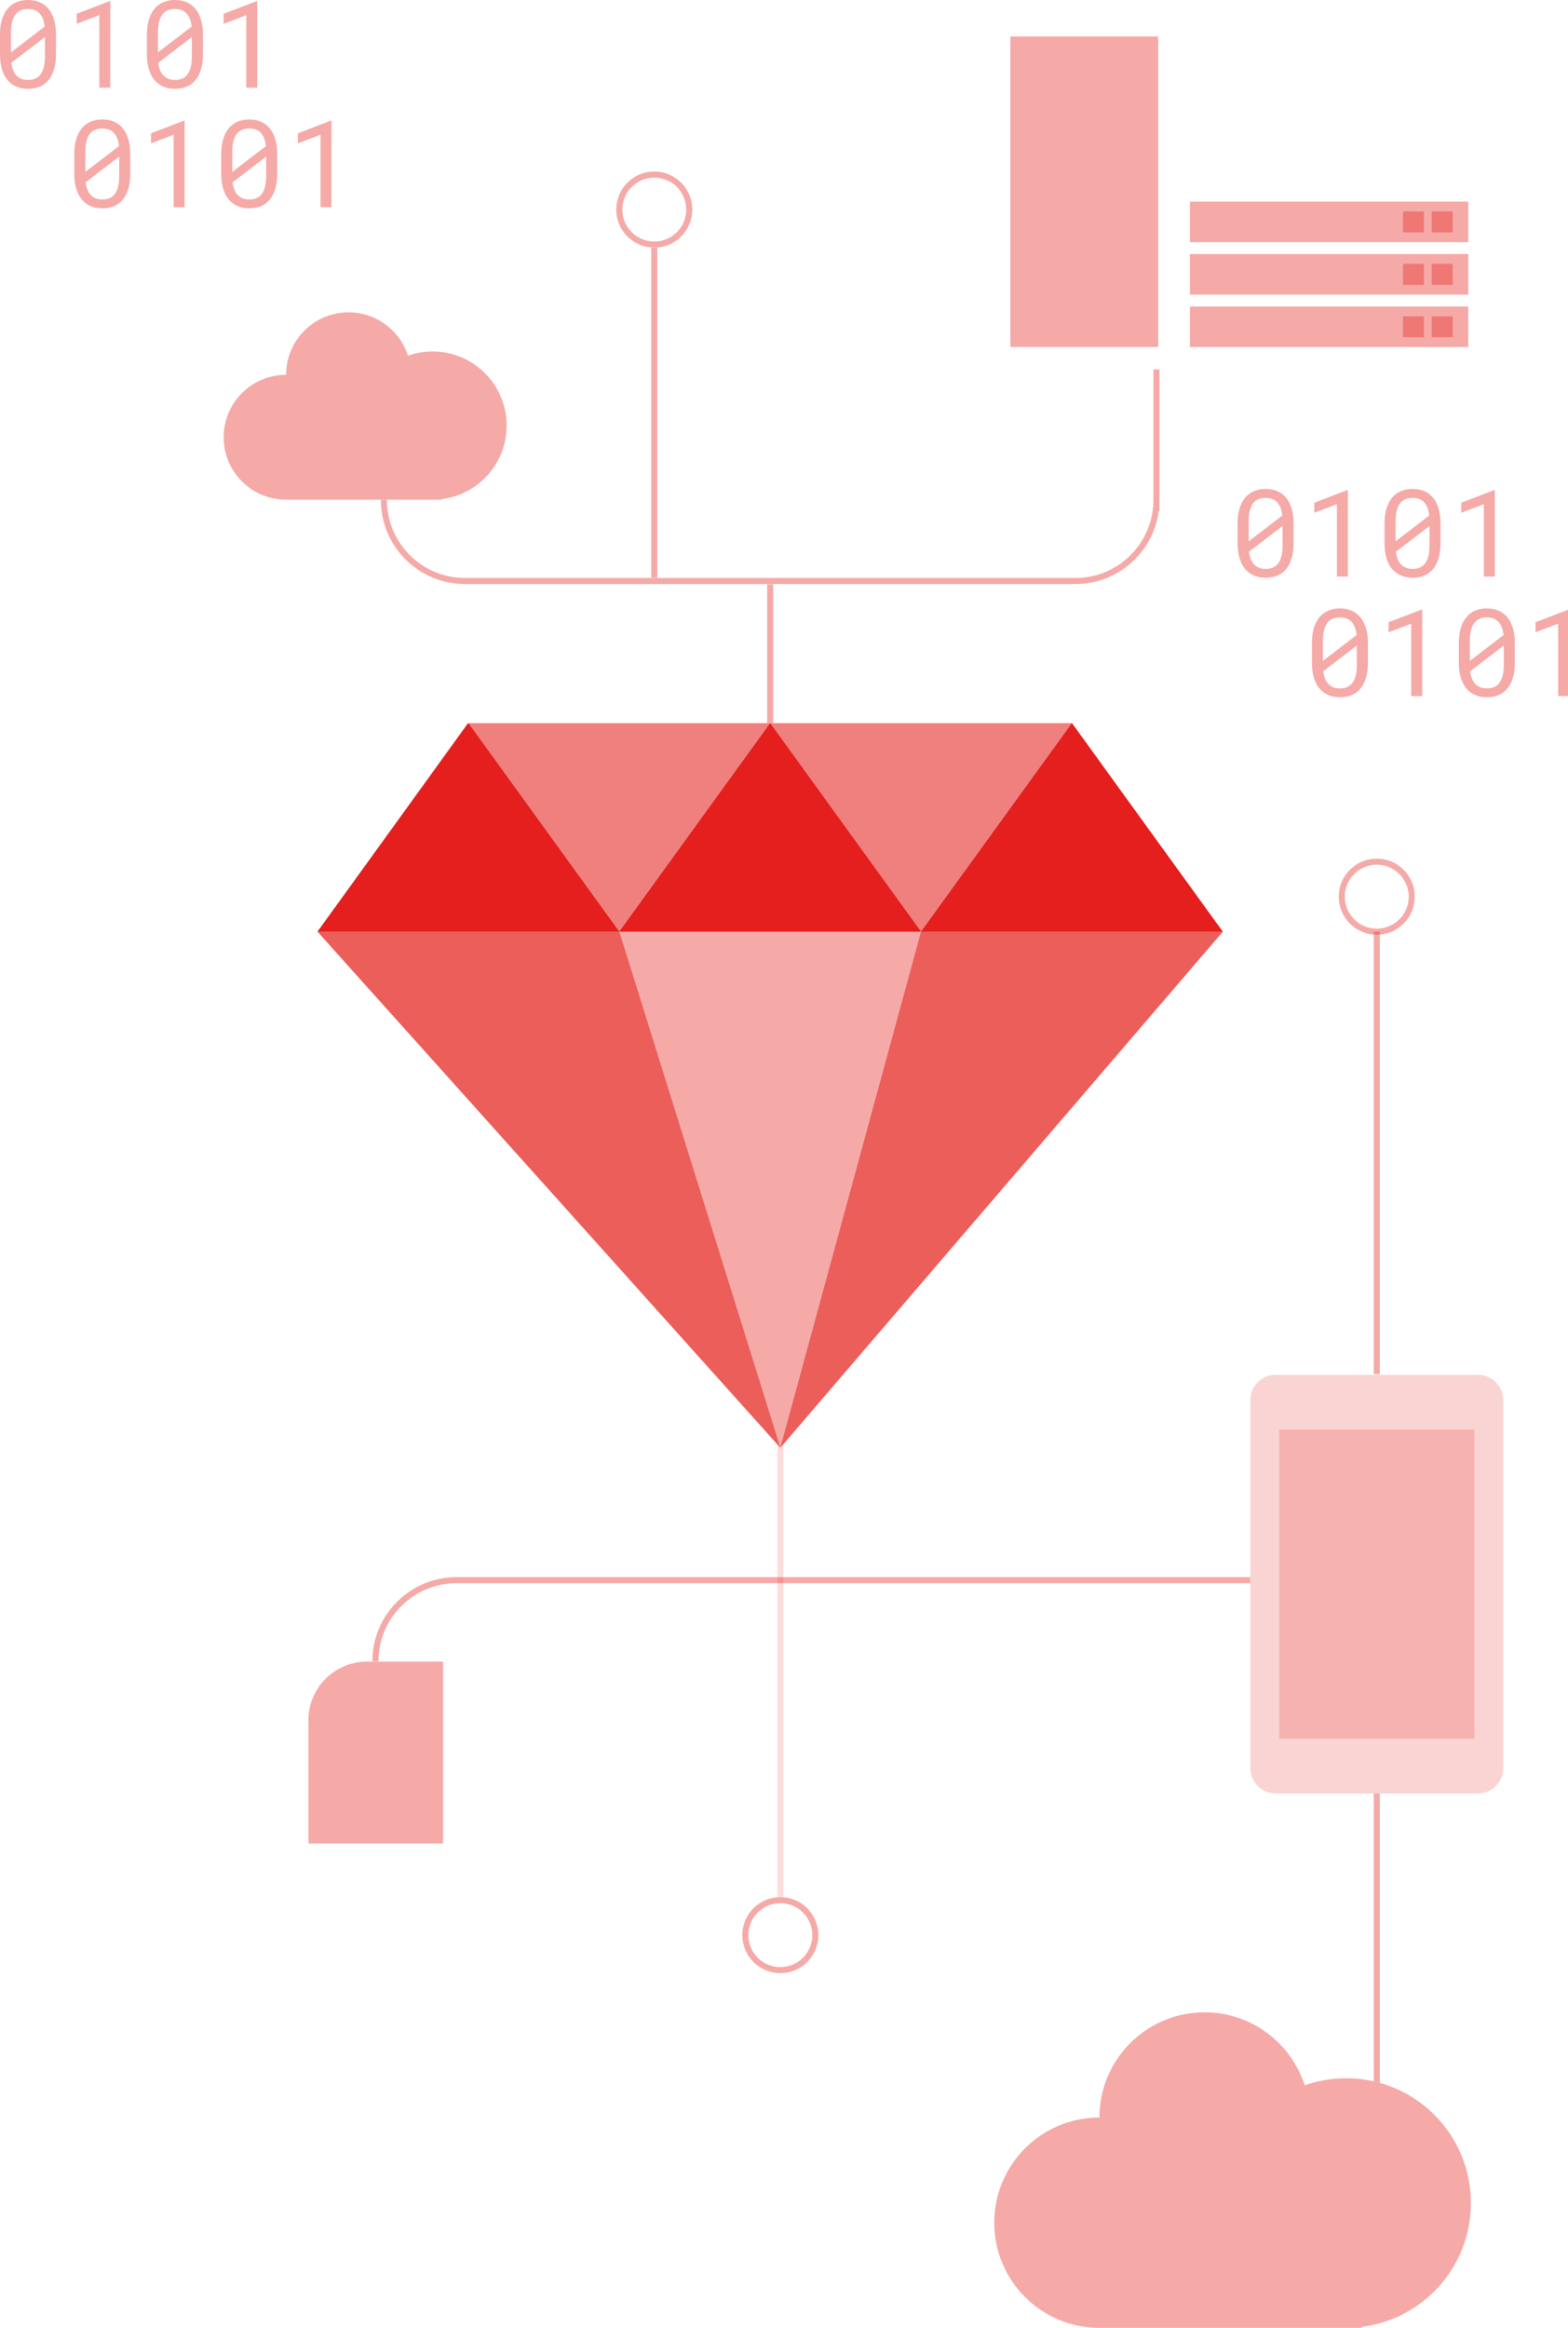 <svg width="605" height="898" viewBox="0 0 605 898" fill="none" xmlns="http://www.w3.org/2000/svg">
<g clip-path="url(#clip0_15865_244360)">
<g opacity="0.4">
<path opacity="0.4" d="M302.26 731.749H299.922V557.176L301.091 558.485L302.26 557.117V731.749Z" fill="#E62C27"/>
</g>
<path opacity="0.4" d="M566.53 118.24H459.113V133.893H566.53V118.24Z" fill="#E62C27"/>
<path opacity="0.4" d="M560.509 122.016H552.42V130.105H560.509V122.016Z" fill="#E62C27"/>
<path opacity="0.4" d="M549.427 122.016H541.338V130.105H549.427V122.016Z" fill="#E62C27"/>
<path opacity="0.4" d="M566.53 98.006H459.113V113.658H566.53V98.006Z" fill="#E62C27"/>
<path opacity="0.4" d="M560.509 101.795H552.42V109.884H560.509V101.795Z" fill="#E62C27"/>
<path opacity="0.4" d="M549.427 101.795H541.338V109.884H549.427V101.795Z" fill="#E62C27"/>
<path opacity="0.4" d="M566.53 77.783H459.113V93.436H566.53V77.783Z" fill="#E62C27"/>
<path opacity="0.4" d="M560.509 81.572H552.42V89.662H560.509V81.572Z" fill="#E62C27"/>
<path opacity="0.4" d="M549.427 81.572H541.338V89.662H549.427V81.572Z" fill="#E62C27"/>
<path opacity="0.4" d="M195.486 164.169C195.486 148.388 182.686 135.587 166.905 135.587C163.573 135.587 160.382 136.16 157.413 137.212C154.303 127.51 145.209 120.496 134.478 120.496C121.175 120.496 110.385 131.286 110.385 144.589C97.082 144.589 86.293 155.378 86.293 168.681C86.293 181.984 97.082 192.773 110.385 192.773H170.424V192.551C184.545 190.798 195.486 178.769 195.486 164.169Z" fill="#E62C27"/>
<path opacity="0.6" d="M413.592 278.961H413.417H188.753H180.477L122.52 359.398H188.753H413.417H471.55L413.592 278.961Z" fill="#E62C27"/>
<path opacity="0.4" d="M301.091 359.396H471.807L301.091 558.483L211.805 458.934L122.52 359.396H301.091Z" fill="#E62C27"/>
<path d="M180.734 359.398H122.52L151.627 319.185L180.734 278.961L209.841 319.185L238.949 359.398H180.734Z" fill="#E41F1D"/>
<path opacity="0.6" d="M180.734 359.396H238.949L301.091 558.483L122.52 359.396H180.734Z" fill="#E62C27"/>
<path opacity="0.6" d="M413.591 359.396H355.377L301.09 558.483L471.806 359.396H413.591Z" fill="#E62C27"/>
<path d="M297.162 359.398H238.947L268.055 319.185L297.162 278.961L326.269 319.185L355.376 359.398H297.162Z" fill="#E41F1D"/>
<path d="M413.593 359.398H355.379L384.486 319.185L413.593 278.961L442.701 319.185L471.808 359.398H413.593Z" fill="#E41F1D"/>
<path opacity="0.4" d="M170.979 711.152H119V663.595C119 651.12 129.113 641 141.595 641H170.979V711.152Z" fill="#E62C27"/>
<path opacity="0.4" d="M446.872 14.062H389.838V133.882H446.872V14.062Z" fill="#E62C27"/>
<path opacity="0.4" d="M499.124 209.676C499.124 211.804 498.879 213.686 498.388 215.322C497.897 216.959 497.195 218.35 496.283 219.472C495.372 220.594 494.249 221.448 492.917 222.02C491.584 222.593 490.064 222.885 488.358 222.885C486.663 222.885 485.143 222.593 483.811 222.02C482.478 221.448 481.344 220.594 480.409 219.472C479.474 218.35 478.761 216.97 478.27 215.322C477.779 213.686 477.521 211.804 477.521 209.676V201.867C477.521 199.74 477.767 197.858 478.258 196.221C478.749 194.585 479.45 193.194 480.374 192.06C481.297 190.926 482.431 190.073 483.764 189.488C485.096 188.904 486.616 188.611 488.311 188.611C490.018 188.611 491.549 188.904 492.882 189.488C494.214 190.073 495.348 190.938 496.272 192.06C497.195 193.182 497.897 194.573 498.388 196.221C498.879 197.858 499.124 199.74 499.124 201.867V209.676ZM481.788 208.823L494.775 198.863C494.53 196.654 493.887 194.971 492.835 193.813C491.795 192.656 490.287 192.083 488.311 192.083C486.078 192.083 484.43 192.831 483.378 194.339C482.314 195.847 481.788 198.033 481.788 200.921V208.823ZM494.869 202.919L481.905 212.844C482.162 214.995 482.829 216.643 483.892 217.765C484.956 218.899 486.452 219.46 488.358 219.46C490.602 219.46 492.25 218.701 493.291 217.169C494.331 215.638 494.857 213.44 494.857 210.576V202.919H494.869Z" fill="#E62C27"/>
<path opacity="0.4" d="M520.085 222.431H515.842V194.481L507.109 197.801V193.931L519.734 189.08H520.073V222.431H520.085Z" fill="#E62C27"/>
<path opacity="0.4" d="M555.819 209.676C555.819 211.804 555.574 213.686 555.083 215.322C554.592 216.959 553.891 218.35 552.979 219.472C552.067 220.594 550.945 221.448 549.612 222.02C548.279 222.593 546.76 222.885 545.053 222.885C543.358 222.885 541.838 222.593 540.506 222.02C539.173 221.448 538.039 220.594 537.104 219.472C536.169 218.35 535.456 216.97 534.965 215.322C534.474 213.686 534.217 211.804 534.217 209.676V201.867C534.217 199.74 534.462 197.858 534.953 196.221C535.444 194.585 536.146 193.194 537.069 192.06C537.993 190.926 539.126 190.073 540.459 189.488C541.792 188.904 543.311 188.611 545.006 188.611C546.713 188.611 548.244 188.904 549.577 189.488C550.91 190.073 552.044 190.938 552.967 192.06C553.891 193.194 554.592 194.573 555.083 196.221C555.574 197.87 555.819 199.74 555.819 201.867V209.676ZM538.484 208.823L551.471 198.863C551.225 196.654 550.582 194.971 549.53 193.813C548.49 192.656 546.982 192.083 545.006 192.083C542.774 192.083 541.137 192.831 540.073 194.339C539.01 195.847 538.484 198.033 538.484 200.921V208.823ZM551.564 202.919L538.6 212.844C538.858 214.995 539.524 216.643 540.588 217.765C541.651 218.888 543.148 219.46 545.053 219.46C547.298 219.46 548.946 218.701 549.986 217.169C551.027 215.638 551.553 213.44 551.553 210.576V202.919H551.564Z" fill="#E62C27"/>
<path opacity="0.4" d="M576.778 222.431H572.535V194.481L563.803 197.801V193.931L576.428 189.08H576.767V222.431H576.778Z" fill="#E62C27"/>
<path opacity="0.4" d="M527.8 255.782C527.8 257.909 527.554 259.791 527.063 261.428C526.572 263.064 525.871 264.455 524.959 265.578C524.047 266.7 522.925 267.553 521.593 268.126C520.26 268.699 518.74 268.991 517.034 268.991C515.339 268.991 513.819 268.699 512.486 268.126C511.154 267.541 510.02 266.7 509.085 265.578C508.149 264.455 507.436 263.076 506.945 261.428C506.454 259.791 506.197 257.909 506.197 255.782V247.973C506.197 245.845 506.443 243.963 506.934 242.327C507.425 240.69 508.126 239.299 509.05 238.165C509.973 237.031 511.107 236.178 512.44 235.594C513.772 235.009 515.292 234.717 516.987 234.717C518.694 234.717 520.225 235.009 521.557 235.594C522.89 236.178 524.024 237.043 524.947 238.165C525.871 239.299 526.572 240.679 527.063 242.327C527.554 243.963 527.8 245.845 527.8 247.973V255.782ZM510.452 254.928L523.44 244.969C523.194 242.759 522.551 241.076 521.499 239.919C520.459 238.761 518.951 238.189 516.975 238.189C514.742 238.189 513.106 238.937 512.042 240.445C510.978 241.953 510.452 244.139 510.452 247.026V254.928ZM523.533 249.025L510.569 258.949C510.826 261.1 511.493 262.749 512.556 263.871C513.62 264.993 515.116 265.566 517.022 265.566C519.266 265.566 520.915 264.806 521.955 263.275C522.995 261.743 523.521 259.546 523.521 256.682V249.025H523.533Z" fill="#E62C27"/>
<path opacity="0.4" d="M548.761 268.534H544.517V240.584L535.785 243.904V240.035L548.41 235.184H548.749V268.534H548.761Z" fill="#E62C27"/>
<path opacity="0.4" d="M584.485 255.782C584.485 257.909 584.24 259.791 583.749 261.428C583.258 263.064 582.557 264.455 581.645 265.578C580.733 266.7 579.611 267.553 578.278 268.126C576.945 268.71 575.426 268.991 573.719 268.991C572.024 268.991 570.504 268.699 569.172 268.126C567.839 267.541 566.705 266.7 565.77 265.578C564.835 264.455 564.122 263.076 563.631 261.428C563.14 259.791 562.883 257.909 562.883 255.782V247.973C562.883 245.845 563.128 243.963 563.619 242.327C564.11 240.69 564.812 239.299 565.735 238.165C566.659 237.031 567.793 236.178 569.125 235.594C570.458 235.009 571.977 234.717 573.672 234.717C575.379 234.717 576.91 235.009 578.243 235.594C579.576 236.178 580.71 237.043 581.633 238.165C582.557 239.299 583.258 240.679 583.749 242.327C584.24 243.963 584.485 245.845 584.485 247.973V255.782ZM567.15 254.928L580.137 244.969C579.891 242.759 579.248 241.076 578.196 239.919C577.144 238.761 575.648 238.189 573.672 238.189C571.44 238.189 569.791 238.937 568.739 240.445C567.687 241.953 567.15 244.139 567.15 247.026V254.928ZM580.23 249.025L567.266 258.949C567.524 261.1 568.19 262.749 569.254 263.871C570.317 264.993 571.814 265.566 573.719 265.566C575.964 265.566 577.612 264.806 578.652 263.275C579.693 261.743 580.219 259.546 580.219 256.682V249.025H580.23Z" fill="#E62C27"/>
<path opacity="0.4" d="M605.44 268.534H601.197V240.584L592.465 243.904V240.035L605.09 235.184H605.429V268.534H605.44Z" fill="#E62C27"/>
<path opacity="0.4" d="M21.602 21.065C21.602 23.192 21.357 25.074 20.866 26.711C20.375 28.348 19.674 29.738 18.762 30.861C17.85 31.983 16.728 32.836 15.395 33.409C14.063 33.994 12.543 34.274 10.836 34.274C9.141 34.274 7.622 33.982 6.289 33.409C4.956 32.836 3.823 31.983 2.887 30.861C1.952 29.738 1.239 28.359 0.748 26.711C0.257 25.063 0 23.192 0 21.065V13.256C0 11.129 0.245 9.247 0.736 7.61C1.227 5.973 1.929 4.582 2.852 3.448C3.776 2.315 4.91 1.461 6.242 0.877C7.575 0.292 9.095 0 10.79 0C12.496 0 14.028 0.292 15.36 0.877C16.693 1.461 17.827 2.326 18.75 3.448C19.674 4.571 20.375 5.962 20.866 7.61C21.357 9.247 21.602 11.129 21.602 13.256V21.065ZM4.255 20.211L17.242 10.252C16.997 8.042 16.354 6.359 15.302 5.202C14.25 4.045 12.753 3.472 10.778 3.472C8.545 3.472 6.909 4.22 5.845 5.728C4.781 7.236 4.255 9.422 4.255 12.309V20.211ZM17.336 14.296L4.372 24.221C4.629 26.372 5.295 28.02 6.359 29.142C7.423 30.276 8.919 30.837 10.825 30.837C13.069 30.837 14.717 30.078 15.758 28.546C16.798 27.015 17.324 24.817 17.324 21.953V14.296H17.336Z" fill="#E62C27"/>
<path opacity="0.4" d="M42.562 33.816H38.318V5.865L29.586 9.185V5.316L42.211 0.465H42.55V33.816H42.562Z" fill="#E62C27"/>
<path opacity="0.4" d="M78.298 21.065C78.298 23.192 78.052 25.074 77.561 26.711C77.07 28.348 76.369 29.738 75.457 30.861C74.545 31.983 73.423 32.836 72.091 33.409C70.758 33.982 69.238 34.274 67.532 34.274C65.837 34.274 64.317 33.982 62.984 33.409C61.652 32.836 60.518 31.983 59.583 30.861C58.648 29.738 57.934 28.359 57.444 26.711C56.953 25.074 56.695 23.192 56.695 21.065V13.256C56.695 11.129 56.941 9.247 57.432 7.61C57.923 5.973 58.624 4.582 59.548 3.448C60.471 2.315 61.605 1.461 62.938 0.877C64.27 0.292 65.79 0 67.485 0C69.192 0 70.723 0.292 72.055 0.877C73.388 1.461 74.522 2.326 75.445 3.448C76.369 4.571 77.07 5.962 77.561 7.61C78.052 9.247 78.298 11.129 78.298 13.256V21.065ZM60.95 20.211L73.938 10.252C73.692 8.042 73.049 6.359 71.997 5.202C70.945 4.045 69.449 3.472 67.473 3.472C65.24 3.472 63.604 4.22 62.54 5.728C61.476 7.236 60.95 9.422 60.95 12.309V20.211ZM74.031 14.296L61.067 24.221C61.324 26.372 61.991 28.02 63.054 29.142C64.118 30.276 65.615 30.837 67.52 30.837C69.764 30.837 71.413 30.078 72.453 28.546C73.493 27.015 74.019 24.817 74.019 21.953V14.296H74.031Z" fill="#E62C27"/>
<path opacity="0.4" d="M99.257 33.816H95.013V5.865L86.281 9.185V5.316L98.906 0.465H99.245V33.816H99.257Z" fill="#E62C27"/>
<path opacity="0.4" d="M50.267 67.157C50.267 69.284 50.021 71.166 49.53 72.803C49.039 74.439 48.338 75.83 47.426 76.953C46.514 78.075 45.392 78.928 44.059 79.501C42.727 80.085 41.207 80.366 39.5 80.366C37.805 80.366 36.286 80.074 34.953 79.501C33.62 78.916 32.487 78.075 31.551 76.953C30.616 75.83 29.903 74.451 29.412 72.803C28.921 71.166 28.664 69.284 28.664 67.157V59.348C28.664 57.22 28.91 55.338 29.401 53.702C29.892 52.065 30.593 50.674 31.516 49.54C32.44 48.406 33.574 47.553 34.906 46.968C36.239 46.384 37.759 46.092 39.454 46.092C41.16 46.092 42.692 46.384 44.024 46.968C45.357 47.553 46.491 48.418 47.414 49.54C48.338 50.674 49.039 52.053 49.53 53.702C50.021 55.338 50.267 57.22 50.267 59.348V67.157ZM32.931 66.315L45.918 56.355C45.672 54.146 45.03 52.463 43.977 51.305C42.937 50.148 41.429 49.575 39.454 49.575C37.221 49.575 35.584 50.324 34.521 51.831C33.457 53.339 32.931 55.525 32.931 58.413V66.315ZM46.011 60.4L33.048 70.325C33.305 72.475 33.971 74.124 35.035 75.246C36.099 76.38 37.595 76.941 39.5 76.941C41.745 76.941 43.393 76.181 44.433 74.65C45.474 73.118 46 70.921 46 68.057V60.4H46.011Z" fill="#E62C27"/>
<path opacity="0.4" d="M71.226 79.921H66.994V51.971L58.262 55.291V51.422L70.887 46.57H71.226V79.921Z" fill="#E62C27"/>
<path opacity="0.4" d="M106.962 67.157C106.962 69.284 106.716 71.166 106.225 72.803C105.734 74.439 105.033 75.83 104.121 76.953C103.21 78.075 102.087 78.928 100.755 79.501C99.422 80.085 97.902 80.366 96.196 80.366C94.501 80.366 92.981 80.074 91.648 79.501C90.316 78.916 89.182 78.075 88.247 76.953C87.312 75.83 86.599 74.451 86.108 72.803C85.617 71.166 85.359 69.284 85.359 67.157V59.348C85.359 57.22 85.605 55.338 86.096 53.702C86.587 52.065 87.288 50.674 88.212 49.54C89.135 48.406 90.269 47.553 91.602 46.968C92.934 46.384 94.454 46.092 96.149 46.092C97.856 46.092 99.387 46.384 100.72 46.968C102.052 47.553 103.186 48.418 104.11 49.54C105.033 50.663 105.734 52.053 106.225 53.702C106.716 55.338 106.962 57.22 106.962 59.348V67.157ZM89.626 66.315L102.613 56.355C102.368 54.146 101.725 52.463 100.673 51.305C99.632 50.148 98.124 49.575 96.149 49.575C93.916 49.575 92.28 50.324 91.216 51.831C90.152 53.339 89.626 55.525 89.626 58.413V66.315ZM102.707 60.4L89.743 70.325C90 72.475 90.666 74.124 91.73 75.246C92.794 76.368 94.29 76.941 96.196 76.941C98.44 76.941 100.088 76.181 101.129 74.65C102.169 73.118 102.695 70.921 102.695 68.057V60.4H102.707Z" fill="#E62C27"/>
<path opacity="0.4" d="M127.919 79.921H123.676V51.971L114.943 55.291V51.422L127.568 46.57H127.907V79.921H127.919Z" fill="#E62C27"/>
<path opacity="0.2" d="M570.2 691.876H492.241C486.817 691.876 482.422 687.48 482.422 682.056V540.167C482.422 534.743 486.817 530.348 492.241 530.348H570.2C575.624 530.348 580.019 534.743 580.019 540.167V682.045C580.019 687.48 575.624 691.876 570.2 691.876Z" fill="#E62C27"/>
<path opacity="0.2" d="M568.842 551.459H493.572V670.752H568.842V551.459Z" fill="#E62C27"/>
<path opacity="0.4" d="M297.162 278.927V225.424" stroke="#E62C27" stroke-width="2.338" stroke-miterlimit="10"/>
<path opacity="0.4" d="M252.449 222.851V95.574" stroke="#E62C27" stroke-width="2.338" stroke-miterlimit="10"/>
<path opacity="0.4" d="M532.385 691.875H530.047V802.904C530.83 803.079 531.613 803.278 532.385 803.5V691.875Z" fill="#E62C27"/>
<path opacity="0.4" d="M532.384 803.501C531.612 803.29 530.829 803.092 530.046 802.905C526.621 802.133 523.055 801.712 519.397 801.712C513.786 801.712 508.408 802.682 503.405 804.447C498.156 788.117 482.855 776.287 464.771 776.287C442.362 776.287 424.196 794.453 424.196 816.862C401.787 816.862 383.621 835.028 383.621 857.437C383.621 879.846 401.787 898.012 424.196 898.012H525.335V897.638C549.123 894.703 567.535 874.445 567.535 849.874C567.535 827.768 552.654 809.17 532.384 803.501Z" fill="#E62C27"/>
<path opacity="0.4" d="M148.121 192.844C148.121 210.121 162.125 224.137 179.414 224.137H414.342H414.914C432.192 224.137 446.208 210.133 446.208 192.844V197.134V142.543" stroke="#E62C27" stroke-width="2.338" stroke-miterlimit="10"/>
<path opacity="0.4" d="M482.41 609.568H176.153C158.875 609.568 144.859 623.573 144.859 640.862" stroke="#E62C27" stroke-width="2.338" stroke-miterlimit="10"/>
<path opacity="0.4" d="M252.449 94.347C259.906 94.347 265.95 88.302 265.95 80.845C265.95 73.389 259.906 67.344 252.449 67.344C244.992 67.344 238.947 73.389 238.947 80.845C238.947 88.302 244.992 94.347 252.449 94.347Z" stroke="#E62C27" stroke-width="2.338" stroke-miterlimit="10"/>
<path opacity="0.4" d="M531.214 359.409C538.671 359.409 544.716 353.365 544.716 345.908C544.716 338.451 538.671 332.406 531.214 332.406C523.758 332.406 517.713 338.451 517.713 345.908C517.713 353.365 523.758 359.409 531.214 359.409Z" stroke="#E62C27" stroke-width="2.338" stroke-miterlimit="10"/>
<path opacity="0.4" d="M301.091 760.013C308.548 760.013 314.593 753.968 314.593 746.511C314.593 739.055 308.548 733.01 301.091 733.01C293.635 733.01 287.59 739.055 287.59 746.511C287.59 753.968 293.635 760.013 301.091 760.013Z" stroke="#E62C27" stroke-width="2.338" stroke-miterlimit="10"/>
<path opacity="0.4" d="M531.213 530.077V359.396" stroke="#E62C27" stroke-width="2.338" stroke-miterlimit="10"/>
</g>
<defs>
<clipPath id="clip0_15865_244360">
<rect width="605" height="898" fill="white"/>
</clipPath>
</defs>
</svg>
